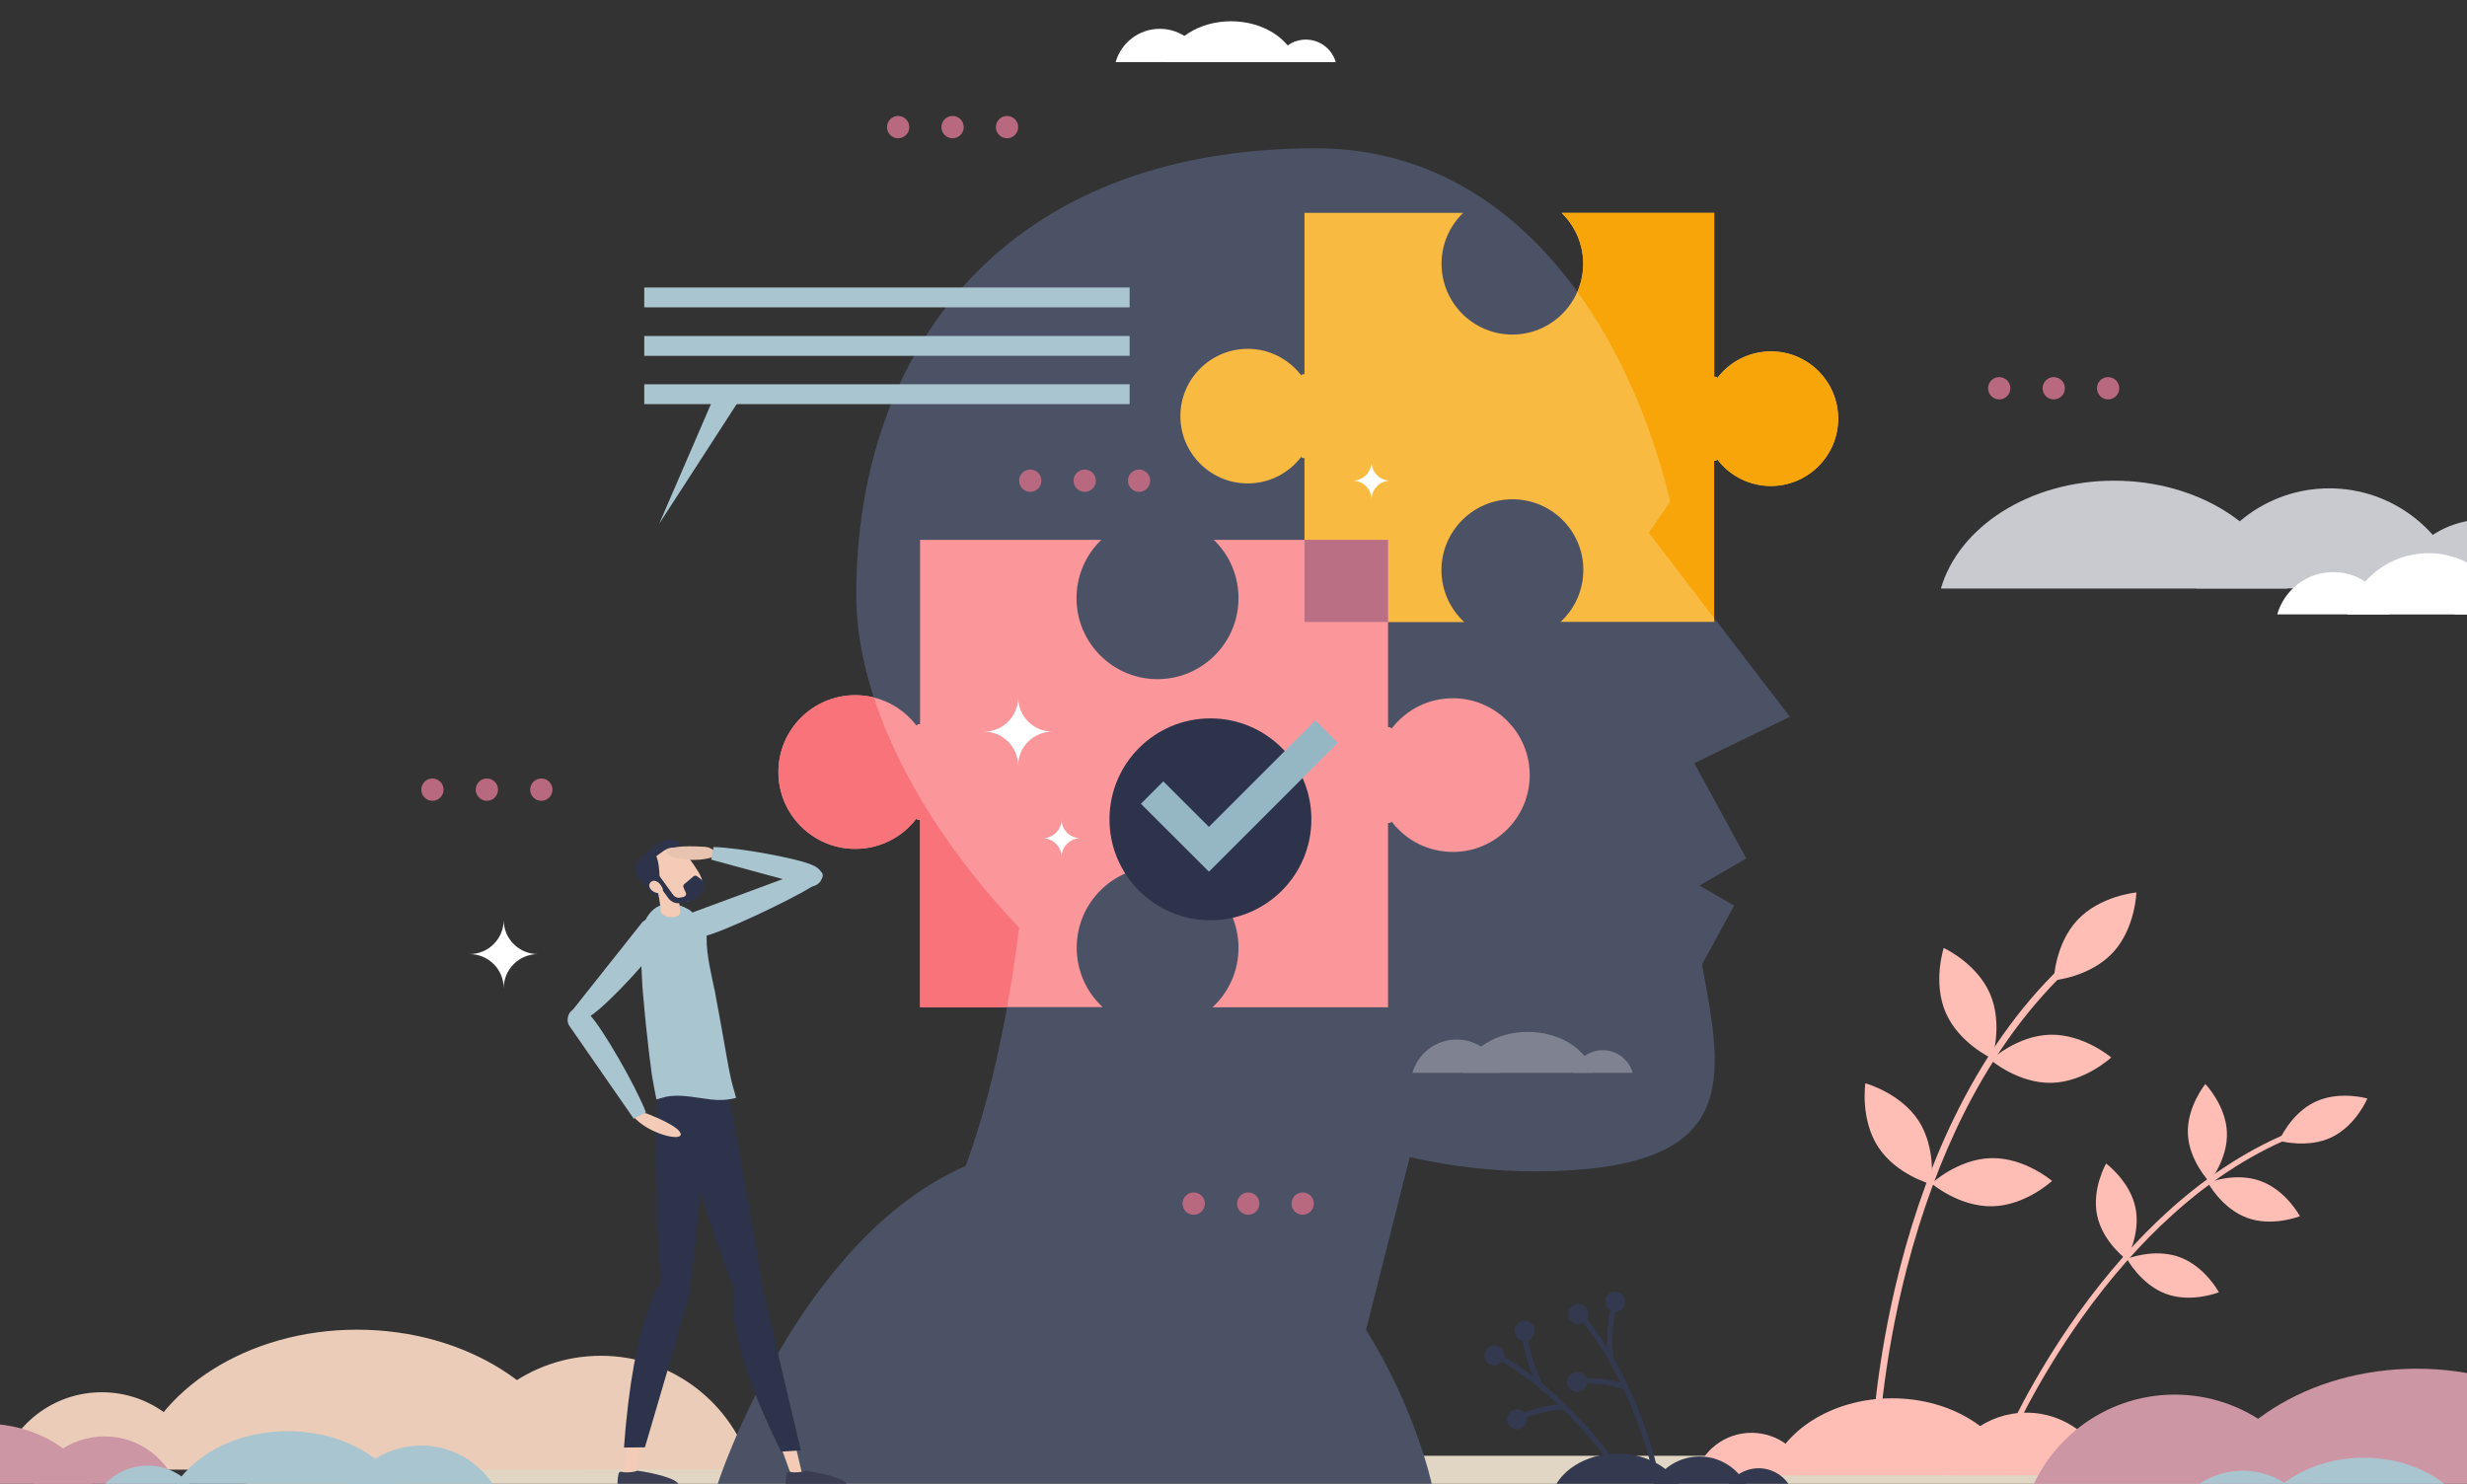 <?xml version="1.0" encoding="utf-8"?>
<!-- Generator: Adobe Illustrator 27.4.1, SVG Export Plug-In . SVG Version: 6.00 Build 0)  -->
<svg version="1.1" id="Livello_1" xmlns="http://www.w3.org/2000/svg" xmlns:xlink="http://www.w3.org/1999/xlink" x="0px" y="0px"
	 viewBox="0 0 2610 1570" style="enable-background:new 0 0 2610 1570;" xml:space="preserve">
<rect x="0" y="0" width="2610" height="1570" fill="#333333" stroke="none"/>
<style type="text/css">
	.st0{display:none;}
	.st1{display:inline;fill:#F2F2F2;}
	.st2{display:none;fill:#EFE7DA;}
	.st3{fill:#E0D6C3;}
	.st4{fill:#FEBEB5;}
	.st5{fill:#EBCCB9;}
	.st6{fill:#CD96A5;}
	.st7{fill:#A9C5CF;}
	.st8{fill:#9A9DA8;}
	.st9{fill:#FFFFFF;}
	.st10{fill:#C8CAD0;}
	.st11{fill:#7F8391;}
	.st12{fill:#33394F;}
	.st13{fill:#4C5265;}
	.st14{fill:#F9BA42;}
	.st15{fill:#FB969B;}
	.st16{fill:#F7A509;}
	.st17{fill:#F9747A;}
	.st18{fill:#BB6F84;}
	.st19{fill:#2D334A;}
	.st20{fill:none;stroke:#95B7C3;stroke-width:33.55;stroke-miterlimit:10;}
	.st21{fill:#B8697F;}
	.st22{fill:#D7AC94;}
	.st23{fill:#F3CBB6;}
	.st24{fill:#3B3E53;}
	.st25{fill:#E8C3AF;}
</style>
<g id="Livello_2_00000142147994814430420950000009790628626468551052_" class="st0">
	<rect x="-62.8" y="-60.2" class="st1" width="2941.7" height="2115.5"/>
</g>
<g id="Decision_mind_puzzle_and_problem_solving_in_head_or_brain_tiny_person_concept_x2C__transparent_background._Analysis_process_with_symbolic_jigsaw_puzzle_pieces_illustration._00000018956776720698233170000005914866144722733728_">
	<g>
		<path class="st2" d="M2310.9,284.3c-86.4,0-169.9,11.9-249.1,34.3c-203.7-262.2-521.9-431-879.7-431
			c-530.6,0-974.4,371.3-1086,868.1c-14.6-3-29.7-4.7-45.2-4.7c-121.1,0-219.2,98.2-219.2,219.2c0,15.1,1.6,29.7,4.5,43.9
			c-241.1,61.9-419.1,280.8-419.1,541c0,104.6,28.7,202.6,78.8,286.3H2962c163-165.2,263.6-392.1,263.6-642.5
			C3225.7,693.9,2816.1,284.3,2310.9,284.3z"/>
		<path class="st3" d="M2337.7,1675.7H315.3c-37.4,0-67.7-30.3-67.7-67.7l0,0c0-37.4,30.3-67.7,67.7-67.7h2022.4
			c37.4,0,67.7,30.3,67.7,67.7l0,0C2405.4,1645.4,2375.1,1675.7,2337.7,1675.7z"/>
		<g>
			<path class="st4" d="M2058.6,1071.7c14.1,32.3,48.9,48.3,48.9,48.3s11.9-36.3-2.2-68.7c-14.1-32.3-48.9-48.3-48.9-48.3
				S2044.5,1039.4,2058.6,1071.7z"/>
			<path class="st4" d="M1987,1213.5c19.2,29.6,56.2,39.5,56.2,39.5s5.7-37.9-13.5-67.3s-56.2-39.5-56.2-39.5
				S1967.8,1184,1987,1213.5z"/>
			<path class="st4" d="M2197.9,973.4c-24.1,25.7-25.1,63.9-25.1,63.9s38.1-3.4,62.3-29.1c24.1-25.7,25.1-63.9,25.1-63.9
				S2222,947.7,2197.9,973.4z"/>
			<path class="st4" d="M2169.3,1094.8c-35.2,0.7-63.2,26.8-63.2,26.8s29.1,24.9,64.3,24.1s63.2-26.8,63.2-26.8
				S2204.5,1094.1,2169.3,1094.8z"/>
			<path class="st4" d="M2106.7,1225.4c-35.2,0.7-63.2,26.8-63.2,26.8s29.1,24.9,64.3,24.1c35.2-0.7,63.2-26.8,63.2-26.8
				S2141.9,1224.6,2106.7,1225.4z"/>
			<g>
				<path class="st4" d="M1980.2,1531.5l7.1,0.2c0-0.8,2.9-84.3,29.8-188.7c15.8-61.2,36.6-117.5,61.8-167.3
					c31.5-62.1,70.1-114.4,114.6-155.2l-4.8-5.3c-45.2,41.4-84.3,94.4-116.2,157.3c-25.5,50.3-46.5,107.1-62.4,168.9
					C1983.1,1446.5,1980.2,1530.6,1980.2,1531.5z"/>
			</g>
		</g>
		<g>
			<path class="st4" d="M2314.7,1199.6c1.2,28.6,22.8,50.9,22.8,50.9s19.7-24,18.5-52.6c-1.2-28.6-22.8-50.9-22.8-50.9
				S2313.5,1171,2314.7,1199.6z"/>
			<path class="st4" d="M2218.7,1286.1c5.9,28,31,46.5,31,46.5s15.4-27,9.5-55c-5.9-28-31-46.5-31-46.5S2212.8,1257.9,2218.7,1286.1
				z"/>
			<path class="st4" d="M2449,1166c-25.8,12.4-37.8,41-37.8,41s29.9,8.6,55.6-3.7c25.8-12.4,37.8-41,37.8-41
				S2474.8,1153.6,2449,1166z"/>
			<path class="st4" d="M2391.6,1249.6c-26.9-9.8-55.7,1.8-55.7,1.8s14.7,27.4,41.6,37.2c26.9,9.8,55.7-1.8,55.7-1.8
				S2418.6,1259.4,2391.6,1249.6z"/>
			<path class="st4" d="M2305.9,1330.1c-26.9-9.8-55.7,1.8-55.7,1.8s14.7,27.4,41.6,37.2s55.7-1.8,55.7-1.8
				S2332.8,1339.9,2305.9,1330.1z"/>
			<g>
				<path class="st4" d="M2120.2,1525l5.3,2.3c0.2-0.6,27-63,77.9-134.2c29.9-41.7,62.1-78.3,95.9-108.6
					c42.1-37.9,86.6-66.1,132.4-83.9l-2.2-5.4c-46.5,18.1-91.6,46.7-134.3,85.1c-34,30.6-66.6,67.6-96.8,109.7
					C2147.4,1461.4,2120.4,1524.2,2120.2,1525z"/>
			</g>
		</g>
		<g>
			<path class="st4" d="M1853,1516c-28.4,0-52.2,19.1-59.6,45h119.3C1905.3,1535,1881.4,1516,1853,1516z"/>
			<path class="st4" d="M2143.8,1494.7c-41.7,0-77,28-87.8,66.2h175.7C2220.7,1522.7,2185.6,1494.7,2143.8,1494.7z"/>
			<path class="st4" d="M1871.1,1560.9c13.5-46.6,66.8-81.4,130.7-81.4s117.2,34.9,130.7,81.4H1871.1z"/>
		</g>
		<g>
			<path class="st5" d="M107.7,1473.1c-51.5,0-94.8,34.5-108.3,81.7H216C202.6,1507.6,159.2,1473.1,107.7,1473.1z"/>
			<path class="st5" d="M635.7,1434.5c-75.8,0-139.7,50.8-159.6,120.3h319.1C775.5,1485.3,711.5,1434.5,635.7,1434.5z"/>
			<path class="st5" d="M140.5,1554.8c24.5-84.7,121.4-147.9,237.3-147.9s212.8,63.2,237.3,147.9H140.5z"/>
		</g>
		<g>
			<path class="st6" d="M2300.8,1475.6c75.3,0,138.9,50.6,158.5,119.4h-317C2162,1526.2,2225.5,1475.6,2300.8,1475.6z"/>
			<path class="st6" d="M2792.7,1595.2c-24.3-84.1-120.7-147-235.8-147c-115.1,0-211.4,62.9-235.8,147H2792.7z"/>
		</g>
		<g>
			<path class="st6" d="M110.6,1519.8c-37.5,0-69.1,25.1-78.9,59.5h157.8C179.7,1545,148.1,1519.8,110.6,1519.8z"/>
			<path class="st6" d="M-134.4,1579.4c12.1-41.9,60.1-73.1,117.4-73.1s105.3,31.2,117.4,73.1H-134.4z"/>
		</g>
		<g>
			<path class="st7" d="M156.2,1550.7c-28.2,0-52,18.9-59.4,44.8h118.7C208.2,1569.6,184.4,1550.7,156.2,1550.7z"/>
			<path class="st7" d="M445.5,1529.5c-41.5,0-76.6,27.9-87.5,65.9h174.8C522,1557.3,487,1529.5,445.5,1529.5z"/>
			<path class="st7" d="M174.2,1595.4c13.4-46.3,66.5-81.1,130.1-81.1s116.7,34.6,130.1,81.1H174.2z"/>
		</g>
		<g>
			<path class="st7" d="M2372.7,1556.1c37.6,0,69.4,25.2,79.1,59.7h-158.4C2303.4,1581.3,2335.2,1556.1,2372.7,1556.1z"/>
			<path class="st7" d="M2618.6,1615.8c-12.2-42-60.3-73.4-117.8-73.4s-105.7,31.4-117.8,73.4H2618.6z"/>
		</g>
		<g>
			<path class="st9" d="M1381.5,41.9c15.1,0,27.8,10.1,31.7,23.9h-63.5C1353.8,52,1366.5,41.9,1381.5,41.9z"/>
			<path class="st9" d="M1227,30.5c22.2,0,40.9,14.8,46.7,35.2h-93.4C1186.1,45.4,1204.8,30.5,1227,30.5z"/>
			<path class="st9" d="M1371.9,65.8c-7.1-24.7-35.6-43.3-69.5-43.3s-62.3,18.5-69.5,43.3H1371.9z"/>
		</g>
		<g>
			<path class="st10" d="M2464.3,516.7c66.8,0,123.2,44.8,140.6,105.9h-281.2C2341.2,561.5,2397.6,516.7,2464.3,516.7z"/>
			<path class="st10" d="M2628.9,549.6c46.1,0,84.9,30.9,97,73.1h-194C2543.9,580.5,2582.8,549.6,2628.9,549.6z"/>
			<path class="st10" d="M2419.8,622.7c-18.9-65.4-93.7-114.1-183.2-114.1s-164.3,48.9-183.2,114.1H2419.8z"/>
		</g>
		<g>
			<path class="st9" d="M2569.2,585.3c-40.9,0-75.3,27.4-86,64.8h171.9C2644.5,612.7,2610,585.3,2569.2,585.3z"/>
			<path class="st9" d="M2468.6,605.3c-28.2,0-52,18.9-59.4,44.8H2528C2520.5,624.3,2496.7,605.3,2468.6,605.3z"/>
			<path class="st9" d="M2596.5,650.1c11.6-39.9,57.3-69.9,112.1-69.9c54.7,0,100.5,29.8,112.1,69.9H2596.5z"/>
		</g>
		<g>
			<path class="st12" d="M1798,1541.1c25.5,0,46.9,17,53.6,40.3h-107C1751.1,1558.1,1772.6,1541.1,1798,1541.1z"/>
			<path class="st12" d="M1860.6,1553.5c17.5,0,32.3,11.8,36.9,27.9h-73.8C1828.3,1565.4,1843,1553.5,1860.6,1553.5z"/>
			<path class="st12" d="M1781,1581.4c-7.2-24.9-35.7-43.4-69.7-43.4c-34,0-62.5,18.6-69.7,43.4H1781z"/>
		</g>
		<g>
			<path class="st12" d="M1575.5,1425.2c4.9-3.1,11.5-1.6,14.6,3.4c1.4,2.2,1.8,4.7,1.4,7.1c10.7,6.3,21,13.3,30.5,20.6
				c-3.9-9.2-8.9-23.2-11-37.8c-2.9-0.5-5.4-2.2-7.1-4.8c-3.1-4.9-1.6-11.5,3.4-14.6c4.9-3.1,11.5-1.6,14.6,3.4
				c3.1,4.9,1.6,11.5-3.4,14.6c-0.6,0.4-1.2,0.6-1.8,0.8c3.3,21.7,13.5,42.8,15.1,46.1c20.8,17,38,35,50.8,49.6
				c22.9,26.2,36.3,47.2,36.4,47.4l-4.8,3c-0.1-0.2-13.3-20.9-36-46.7c-6.8-7.7-15-16.5-24.1-25.6c-4.1,0-19.5,0.6-38.7,8
				c0.8,4.2-0.8,8.7-4.7,11.1c-4.9,3.1-11.5,1.6-14.6-3.4c-3.1-4.9-1.6-11.5,3.4-14.6c4.3-2.8,10-1.9,13.4,1.7
				c15.2-5.9,28.1-7.8,35.6-8.3c-16.8-15.8-36.9-32.2-59.4-45.4c-0.7,0.8-1.6,1.6-2.5,2.2c-4.9,3.1-11.5,1.6-14.6-3.4
				C1569.2,1434.8,1570.6,1428.3,1575.5,1425.2z"/>
			<path class="st12" d="M1717.8,1470.1c-3.9-1.4-18.5-6.4-39-6.2c-0.7,4.2-3.9,7.8-8.3,8.7c-5.8,1.2-11.3-2.5-12.4-8.3
				c-1.2-5.8,2.5-11.3,8.3-12.4c5.1-1,10,1.7,11.8,6.3c16.3-0.2,29,2.5,36.3,4.7c-10.1-20.8-23.2-43.1-39.6-63.3
				c-1,0.5-2.1,1-3.1,1.2c-5.8,1.2-11.3-2.5-12.4-8.3c-1.2-5.8,2.5-11.3,8.3-12.4c5.8-1.1,11.3,2.5,12.4,8.3c0.5,2.5,0,5.1-1.1,7.2
				c7.8,9.7,15,19.9,21.4,30c-0.4-10-0.1-24.9,3-39.2c-2.5-1.4-4.3-4-4.9-7c-1.2-5.8,2.5-11.3,8.3-12.4c5.8-1.2,11.3,2.5,12.4,8.3
				c1.2,5.8-2.5,11.3-8.3,12.4c-0.6,0.1-1.3,0.2-1.9,0.2c-4.6,21.5-2.4,44.8-2.1,48.4c13.4,23.2,23.3,46.1,30,64.3
				c12.2,32.6,17.4,56.9,17.4,57.2l-5.6,1.2c0-0.2-5.1-24.3-17.1-56.3C1727.8,1492.9,1723.2,1481.8,1717.8,1470.1z"/>
		</g>
		<path class="st13" d="M1847.5,908.3L1798,937l36.6,21.2l-33.9,62.3c22.7,122.9,43.2,218.1-175.8,218.9
			c-44.8,0.1-89.5-5.2-133.4-15.1l-46.3,182.9c52.7,84,69.5,162.8,69.5,162.8H759.3c0,0,84.1-258.7,262.4-336.4
			c28.4-77.3,45.8-167.1,56.5-252C972.9,870.8,905.9,741.3,905.9,629.6c0-258.2,156-472.7,486.1-472.7
			c190.1,0,309.2,156.2,362.4,327.5c4.7,15.3,8.9,30.6,12.7,46.1l-22.8,32.9l29.9,39.1l119.4,155.9l-101.1,49.1L1847.5,908.3z"/>
		<path class="st14" d="M1675.1,603c0,21.1-8.7,40.9-24.1,55h162.5V487.3h1.9l1.6-1.2c13.6,17.7,34.3,28,56.6,28
			c39.2,0,71.2-31.9,71.2-71.2c0-39.2-31.9-71.2-71.2-71.2c-22.3,0-43,10.3-56.6,28l-1.6-1.2h-1.9V225.2H1652
			c14.6,14.1,22.9,33.4,22.9,53.9c0,41.3-33.7,74.9-74.9,74.9c-41.4,0-74.9-33.7-74.9-74.9c0-20.5,8.3-39.8,22.9-53.9h-112.6l0,0
			h-55.3v170.7h-1.9l-1.6,1.2c-13.6-17.7-34.3-28-56.6-28c-39.2,0-71.2,31.9-71.2,71.2c0,39.2,31.9,71.2,71.2,71.2
			c22.3,0,43-10.3,56.6-28l1.6,1.2h1.9v173.5h0.4l0,0h168.6c-15.3-14.2-24.1-33.9-24.1-55c0-41.3,33.7-74.9,74.9-74.9
			C1641.4,528.1,1675.1,561.7,1675.1,603z"/>
		<path class="st15" d="M1310.3,1002.9c0,24.1-10,46.7-27.5,62.9h185.7V870.7h2.2l1.7-1.3c15.6,20.3,39.1,32,64.7,32
			c44.8,0,81.3-36.4,81.3-81.3c0-44.8-36.4-81.3-81.3-81.3c-25.6,0-49.1,11.7-64.7,32l-1.7-1.3h-2.2V571.2h-184.4
			c16.8,16,26.2,38.2,26.2,61.7c0,47.2-38.4,85.7-85.7,85.7c-47.2,0-85.7-38.4-85.7-85.7c0-23.4,9.5-45.5,26.2-61.7h-128.6l0,0
			h-63.1v195.1h-2.2l-1.7,1.3c-15.6-20.3-39.1-32-64.7-32c-44.8,0-81.3,36.4-81.3,81.3c0,44.8,36.4,81.3,81.3,81.3
			c25.6,0,49.1-11.7,64.7-32l1.7,1.3h2.2v198.1h0.5l0,0h192.7c-17.6-16.2-27.5-38.9-27.5-62.9c0-47.2,38.4-85.7,85.7-85.7
			C1272,917.2,1310.3,955.7,1310.3,1002.9z"/>
		<path class="st16" d="M1944.6,443.1c0,39.2-31.9,71.2-71.1,71.2c-22.3,0-43-10.3-56.6-28l-1.6,1.2h-1.9v166.4l-39.2-51.2
			l-29.9-39.1l22.8-32.9c-3.7-15.4-8-30.8-12.7-46.1c-19.5-62.9-48-123.8-85.5-175.7c4-9.2,6.2-19.2,6.2-29.7
			c0-20.5-8.3-39.8-22.9-53.9h161.4v173.5h1.9l1.6,1.2c13.6-17.7,34.3-28,56.6-28C1912.7,371.9,1944.6,403.8,1944.6,443.1z"/>
		<path class="st17" d="M924.5,737.9c26.8,82.2,81.2,167.3,153.7,243.7c-3.5,27.8-7.7,56-12.8,84.1h-91.9V867.4h-2.2l-1.7-1.3
			c-15.6,20.3-39.1,32-64.7,32c-44.8,0-81.3-36.4-81.3-81.3c0-44.8,36.4-81.3,81.3-81.3C911.7,735.5,918.2,736.4,924.5,737.9z"/>
		<rect x="1380.2" y="571.2" class="st18" width="88.3" height="86.9"/>
		<g>
			<rect x="681.6" y="406.6" class="st7" width="513.5" height="21"/>
			<rect x="681.6" y="355.5" class="st7" width="513.5" height="21"/>
			<rect x="681.6" y="304.2" class="st7" width="513.5" height="21"/>
			<polygon class="st7" points="756.7,417 697.4,554.2 786.2,417 			"/>
		</g>
		<g>
			<g>
				<ellipse class="st19" cx="1280.6" cy="866.9" rx="106.8" ry="106.8"/>
			</g>
			<polyline class="st20" points="1218.9,838.6 1279,898.6 1403.5,774.1 			"/>
		</g>
		<g>
			<path class="st11" d="M1695.6,1111.2c15.1,0,27.8,10.1,31.7,23.9h-63.5C1667.7,1121.4,1680.5,1111.2,1695.6,1111.2z"/>
			<path class="st11" d="M1541,1099.9c22.2,0,40.9,14.8,46.7,35.2h-93.4C1500.1,1114.9,1518.8,1099.9,1541,1099.9z"/>
			<path class="st11" d="M1685.9,1135.1c-7.1-24.7-35.6-43.3-69.5-43.3s-62.3,18.5-69.5,43.3H1685.9z"/>
		</g>
		<g>
			<circle class="st21" cx="457.5" cy="835.5" r="11.8"/>
			<circle class="st21" cx="515.1" cy="835.5" r="11.8"/>
			<circle class="st21" cx="572.7" cy="835.5" r="11.8"/>
		</g>
		<g>
			<circle class="st21" cx="2115.1" cy="410.8" r="11.8"/>
			<circle class="st21" cx="2172.8" cy="410.8" r="11.8"/>
			<circle class="st21" cx="2230.3" cy="410.8" r="11.8"/>
		</g>
		<g>
			<circle class="st21" cx="950.2" cy="134.5" r="11.8"/>
			<circle class="st21" cx="1007.8" cy="134.5" r="11.8"/>
			<circle class="st21" cx="1065.4" cy="134.5" r="11.8"/>
		</g>
		<g>
			<circle class="st21" cx="1262.9" cy="1273.5" r="11.8"/>
			<circle class="st21" cx="1320.6" cy="1273.5" r="11.8"/>
			<circle class="st21" cx="1378.2" cy="1273.5" r="11.8"/>
		</g>
		<g>
			<circle class="st21" cx="1090" cy="508.6" r="11.8"/>
			<circle class="st21" cx="1147.6" cy="508.6" r="11.8"/>
			<circle class="st21" cx="1205.1" cy="508.6" r="11.8"/>
		</g>
		<path class="st9" d="M496.8,1009.5c19.9,0,36.1-16.2,36.1-36.1c0,19.9,16.2,36.1,36.1,36.1c-19.9,0-36.1,16.2-36.1,36.1
			C532.9,1025.7,516.7,1009.5,496.8,1009.5z"/>
		<path class="st9" d="M1041.1,774.1c19.9,0,36.1-16.2,36.1-36.1c0,19.9,16.2,36.1,36.1,36.1c-19.9,0-36.1,16.2-36.1,36.1
			C1077.1,790.3,1061,774.1,1041.1,774.1z"/>
		<path class="st9" d="M1431,508.6c11.1,0,20-8.9,20-20c0,11.1,8.9,20,20,20c-11.1,0-20,8.9-20,20
			C1451.2,517.5,1442.1,508.6,1431,508.6z"/>
		<path class="st9" d="M1103.1,886.9c11.1,0,20-8.9,20-20c0,11.1,8.9,20,20,20c-11.1,0-20,8.9-20,20
			C1123.1,895.9,1114,886.9,1103.1,886.9z"/>
		<g>
			<g>
				<path class="st22" d="M733.5,1187.7c1.6-23.5,13.2-29.1,21.7-30c0.6-0.2,1.1-0.4,1.7-0.5c6.9-1.4,13.6,3,14.8,10l34.5,193.5
					c0.6,3-1.4,6-4.5,6.6c-1,0.2-2.1,0.1-2.9-0.1c-7.2-0.8-13.5-5.7-16.2-12.5C768.9,1318.5,731.5,1218.2,733.5,1187.7z"/>
				<path class="st23" d="M700,1363.1c5.1-5.8,9.7-8.2,15.8-6.6c6.9,1.7,10.9,8.8,8.9,15.6l-54.4,188.8c-0.8,3-4,4.7-6.9,4
					s-4.8-3.7-4.2-6.8l1.8-8.3C683.1,1416.7,683.8,1384.7,700,1363.1z"/>
				<path class="st22" d="M701.7,1184.1c7.8-22.2,20.6-24.4,29-22.9c0.6,0,1.2-0.1,1.8,0c7,0.5,12.3,6.6,11.6,13.6l-19.3,195.6
					c-0.4,3.1-3,5.4-6,5.2c-1.1-0.1-1.9-0.4-2.8-1c-6.8-2.8-11.5-9.2-12.2-16.5C700.1,1319.5,691.4,1212.9,701.7,1184.1z"/>
				<path class="st24" d="M664.1,1557.8c4.2,0,8-0.7,10.1-1.7c14.7,1.9,44.9,8.4,44,15.9c-0.4,2.8-58.9,1.6-63,1.1
					c-2.9-0.2-1.8-8.8-0.8-13.8c0.2-1.4,1.6-2.3,3-2.1C659.3,1557.7,661.6,1558,664.1,1557.8z"/>
				<g>
					<path class="st23" d="M778.6,1374.4c1.6-7.5,4.3-11.8,10.6-13.5c6.8-1.8,13.8,2.3,15.3,9.2l44.6,191.5c0.7,3-1.1,6-4.1,6.9
						c-3,0.8-6-1-7-3.9l-2.5-8.1C790,1429.3,775.1,1401.1,778.6,1374.4z"/>
					<path class="st24" d="M842,1557.8c4.2,0,8-0.7,10.1-1.7c14.7,1.9,44.9,8.4,44,15.9c-0.4,2.8-58.9,1.6-63,1.1
						c-2.9-0.2-1.8-8.8-0.8-13.8c0.2-1.4,1.6-2.3,3-2.1C837.1,1557.7,839.4,1558,842,1557.8z"/>
					<path class="st19" d="M716.9,1166.2c0,0,18.8,95.6,60.3,199.1c0,0-14.8,41.7,49.2,170.6l20.9-1.3c0,0-39.7-166.5-41.7-180.4
						s-31.7-189.2-35.8-198.2L716.9,1166.2z"/>
				</g>
				<path class="st19" d="M696.9,1151.5c0,0-8.7,64.7,2.4,205c0,0-29.2,35.7-39.1,175.1l22.1-0.2c0,0,47.1-159.1,47.8-166.3
					c0.7-7,24.5-221.9,24.5-221.9L696.9,1151.5z"/>
				<path class="st7" d="M743,991.2c-16,3.4-17.3-10.6-17.4-11c-2.3-4.3,2.4-12.7,8-15.1l125.7-46.5c1.9-1,9.7,3.4,10.6,5.2
					c0.4,0.6,0.5,1.3,0.5,2.1c0.7,5.1-8.2,10.3-12.7,13C836.1,952.2,764,986.9,743,991.2z"/>
				<g>
					<path class="st7" d="M688.9,1131.6c-0.7-4.9-1.3-9.9-1.9-14.7c-0.4-3.3-0.7-6.6-1.1-9.8c-0.8-7.2-1.7-14.5-2.4-21.6
						c-0.4-3.4-0.7-6.9-1-10c-0.7-7.7-1.6-16.3-2.2-23.6c-0.2-3.1-0.6-6.6-0.7-8.7c-0.6-14-1.7-27.9-1.4-41.1
						c0.1-7.8-0.8-11.3,1.2-19.3c6.3-23.9,25.5-33.8,48.3-21c1.2,0.7,3.3,1.9,4.1,2.9c9,8.9,16.2,14,15.8,28.8
						c-0.2,16.4,5.2,39.1,9,56.7c0.2,1.1,1,5.3,1.3,7.6c0.6,3.4,1.4,7.6,2.2,11.7c1,5.7,2.2,12.1,3.3,18.1c0.6,3.6,1.3,7.7,2.1,11.7
						c1.2,6.9,2.5,14,3.7,21c0.4,1.9,0.7,4,1.1,5.9c0.2,1.4,0.6,2.9,0.8,4.5c0.7,3.5,1.4,7.2,2.2,10.6c0.7,3,1.4,5.7,2.2,8.6
						c1.1,3.9,2.1,7.7,3.3,11.7c-8.6,2.3-17.5,2.8-26.2,1.8c-14.8-1.7-29.1-5.2-43.9-3.6c-4.9,0.5-9.4,2.3-14.2,3.5
						c-1.6-7.5-2.9-15-4.2-22.4C689.7,1137.6,689.2,1134.6,688.9,1131.6z"/>
				</g>
				<g>
					<path class="st19" d="M745.6,936.3c0,0-1.1-9.3-8.1-14.4c-7-5.1-5.4,4.1-5.4,4.1L745.6,936.3z"/>
					<path class="st19" d="M688.6,944c0.7,0.6,13.4,11.8,15.9,10.9c3.4-1.3-3.1-11.7-3.1-11.7L688.6,944z"/>
					<path class="st19" d="M722.8,903.5c0,0-0.2-8.8-5.5-12.4c-5.1-3.5-12.2-6.2-28.7,7c-2.4,1.9-3,5.2-1.7,7.8l4,7.6L722.8,903.5z"
						/>
					<path class="st23" d="M695.1,935.3c7.4,10.1,14.1,17.9,23.5,18.9c3.3,0.4,7,0.1,10.9-1.2c2.4-0.8,4.8-2.2,7.2-4.1
						c6.2-5.1,7.6-10.4,6.4-16.4c-1.4-6.8-6.8-14.2-12.8-22.7c-11.5-15.8-25.2-18.2-34.9-11.1C685.6,905.7,683.7,919.5,695.1,935.3z
						"/>
					<path class="st23" d="M693.4,931.2l20-4.5c0.6,2.8,6,29,6.2,39.1c-0.4,3.1-5.3,5.2-11,4.6c-5.1-0.6-9-3.1-9.5-6l0,0
						C699.1,958.2,695.6,940.7,693.4,931.2z"/>
					<path class="st19" d="M689.7,944.9c0,0,5.3-1.1,6.9-7.1c2.2-7.8,0.7-21.7-0.8-27.5c-2.8-10.3-6.6-11.2-6.6-11.2
						s-16.7,10.6-17.3,18.5C670.9,929.1,689.7,944.9,689.7,944.9z"/>
					<path class="st19" d="M695.3,923.6l16.8,23.2c1.8,2.4,4.8,3.6,7.7,2.9l3.4-0.7c2.1-0.5,3.3-2.8,2.3-4.7l-2.4-5.3
						c-0.5-1.2-0.2-2.5,0.7-3.4l9.9-8.4c1.1-0.8,2.7-1,3.7-0.1l4.6,3.5c4.5,3.5,4.8,10.1,0.7,14.1l-5.7,5.6
						c-1.2,1.2-2.7,2.1-4.3,2.5c-0.1,0-0.2,0.1-0.4,0.1h-0.2l0,0l-2.7,0.6l0,0l-8.6,1.9c-5.2,1.2-10.6-0.8-13.8-5.2l-16.8-23.2
						L695.3,923.6z"/>
					<path class="st23" d="M688.4,940.8c2.5,3.5,9,5.4,11.6,3.6s1.1-5.1-1.3-8.4c-2.4-3.4-6.8-5.2-9.3-3.4
						C686.7,934.4,685.8,937.4,688.4,940.8z"/>
					<path class="st19" d="M692.2,907.4l10.3-7.4c3.5-2.4,7.6-3.6,11.8-3.1l5.7,0.5l-11.7-6.2l-10.5,2.8l-9.9,8.2L692.2,907.4z"/>
				</g>
				<path class="st7" d="M700.7,993.7c7.1-12.9-5.3-18.9-5.5-19.3c-3.4-3.6-12.2-2.5-15.7,1.4l-74.1,93.4c-1.3,1.3,1.1,4,2.7,5.6
					c0.5,0.5,1.1,1,1.7,1.1c4.3,2.5,10.5,1.8,14.4-0.6C644.2,1062.2,691.4,1010.3,700.7,993.7z"/>
				<path class="st23" d="M672,1179.7c4-2.4,8.9-2.9,13.4-1.1c11.2,4.5,32.2,13.5,34.6,20.5c3.4,9.7-34.6,0.8-50.2-18.1L672,1179.7z
					"/>
				<g>
					<path class="st7" d="M683.4,1176.9c-11.3-28.8-45.5-88.1-59.1-102.7c-11.2-12.1-18.3-5.6-18.7-5.3c-4.5,2.1-6.8,11-3.6,16
						l68.5,98.8L683.4,1176.9z"/>
				</g>
				<path class="st25" d="M757.6,902.8c-2.5-4-6.9-6.4-11.6-6.8c-12.1-0.8-34.9-1.6-40.1,3.7c-7.2,7.2,30.9,15.7,53.1,5.3
					L757.6,902.8z"/>
				<g>
					<path class="st7" d="M754.9,896.2c28,0.8,88.3,11.9,104.6,19.1c13.5,5.9,9.8,14,9.7,14.4c-0.6,4.5-7.7,9.2-12.9,8.1
						l-103.8-28.2L754.9,896.2z"/>
				</g>
			</g>
		</g>
	</g>
</g>
</svg>
